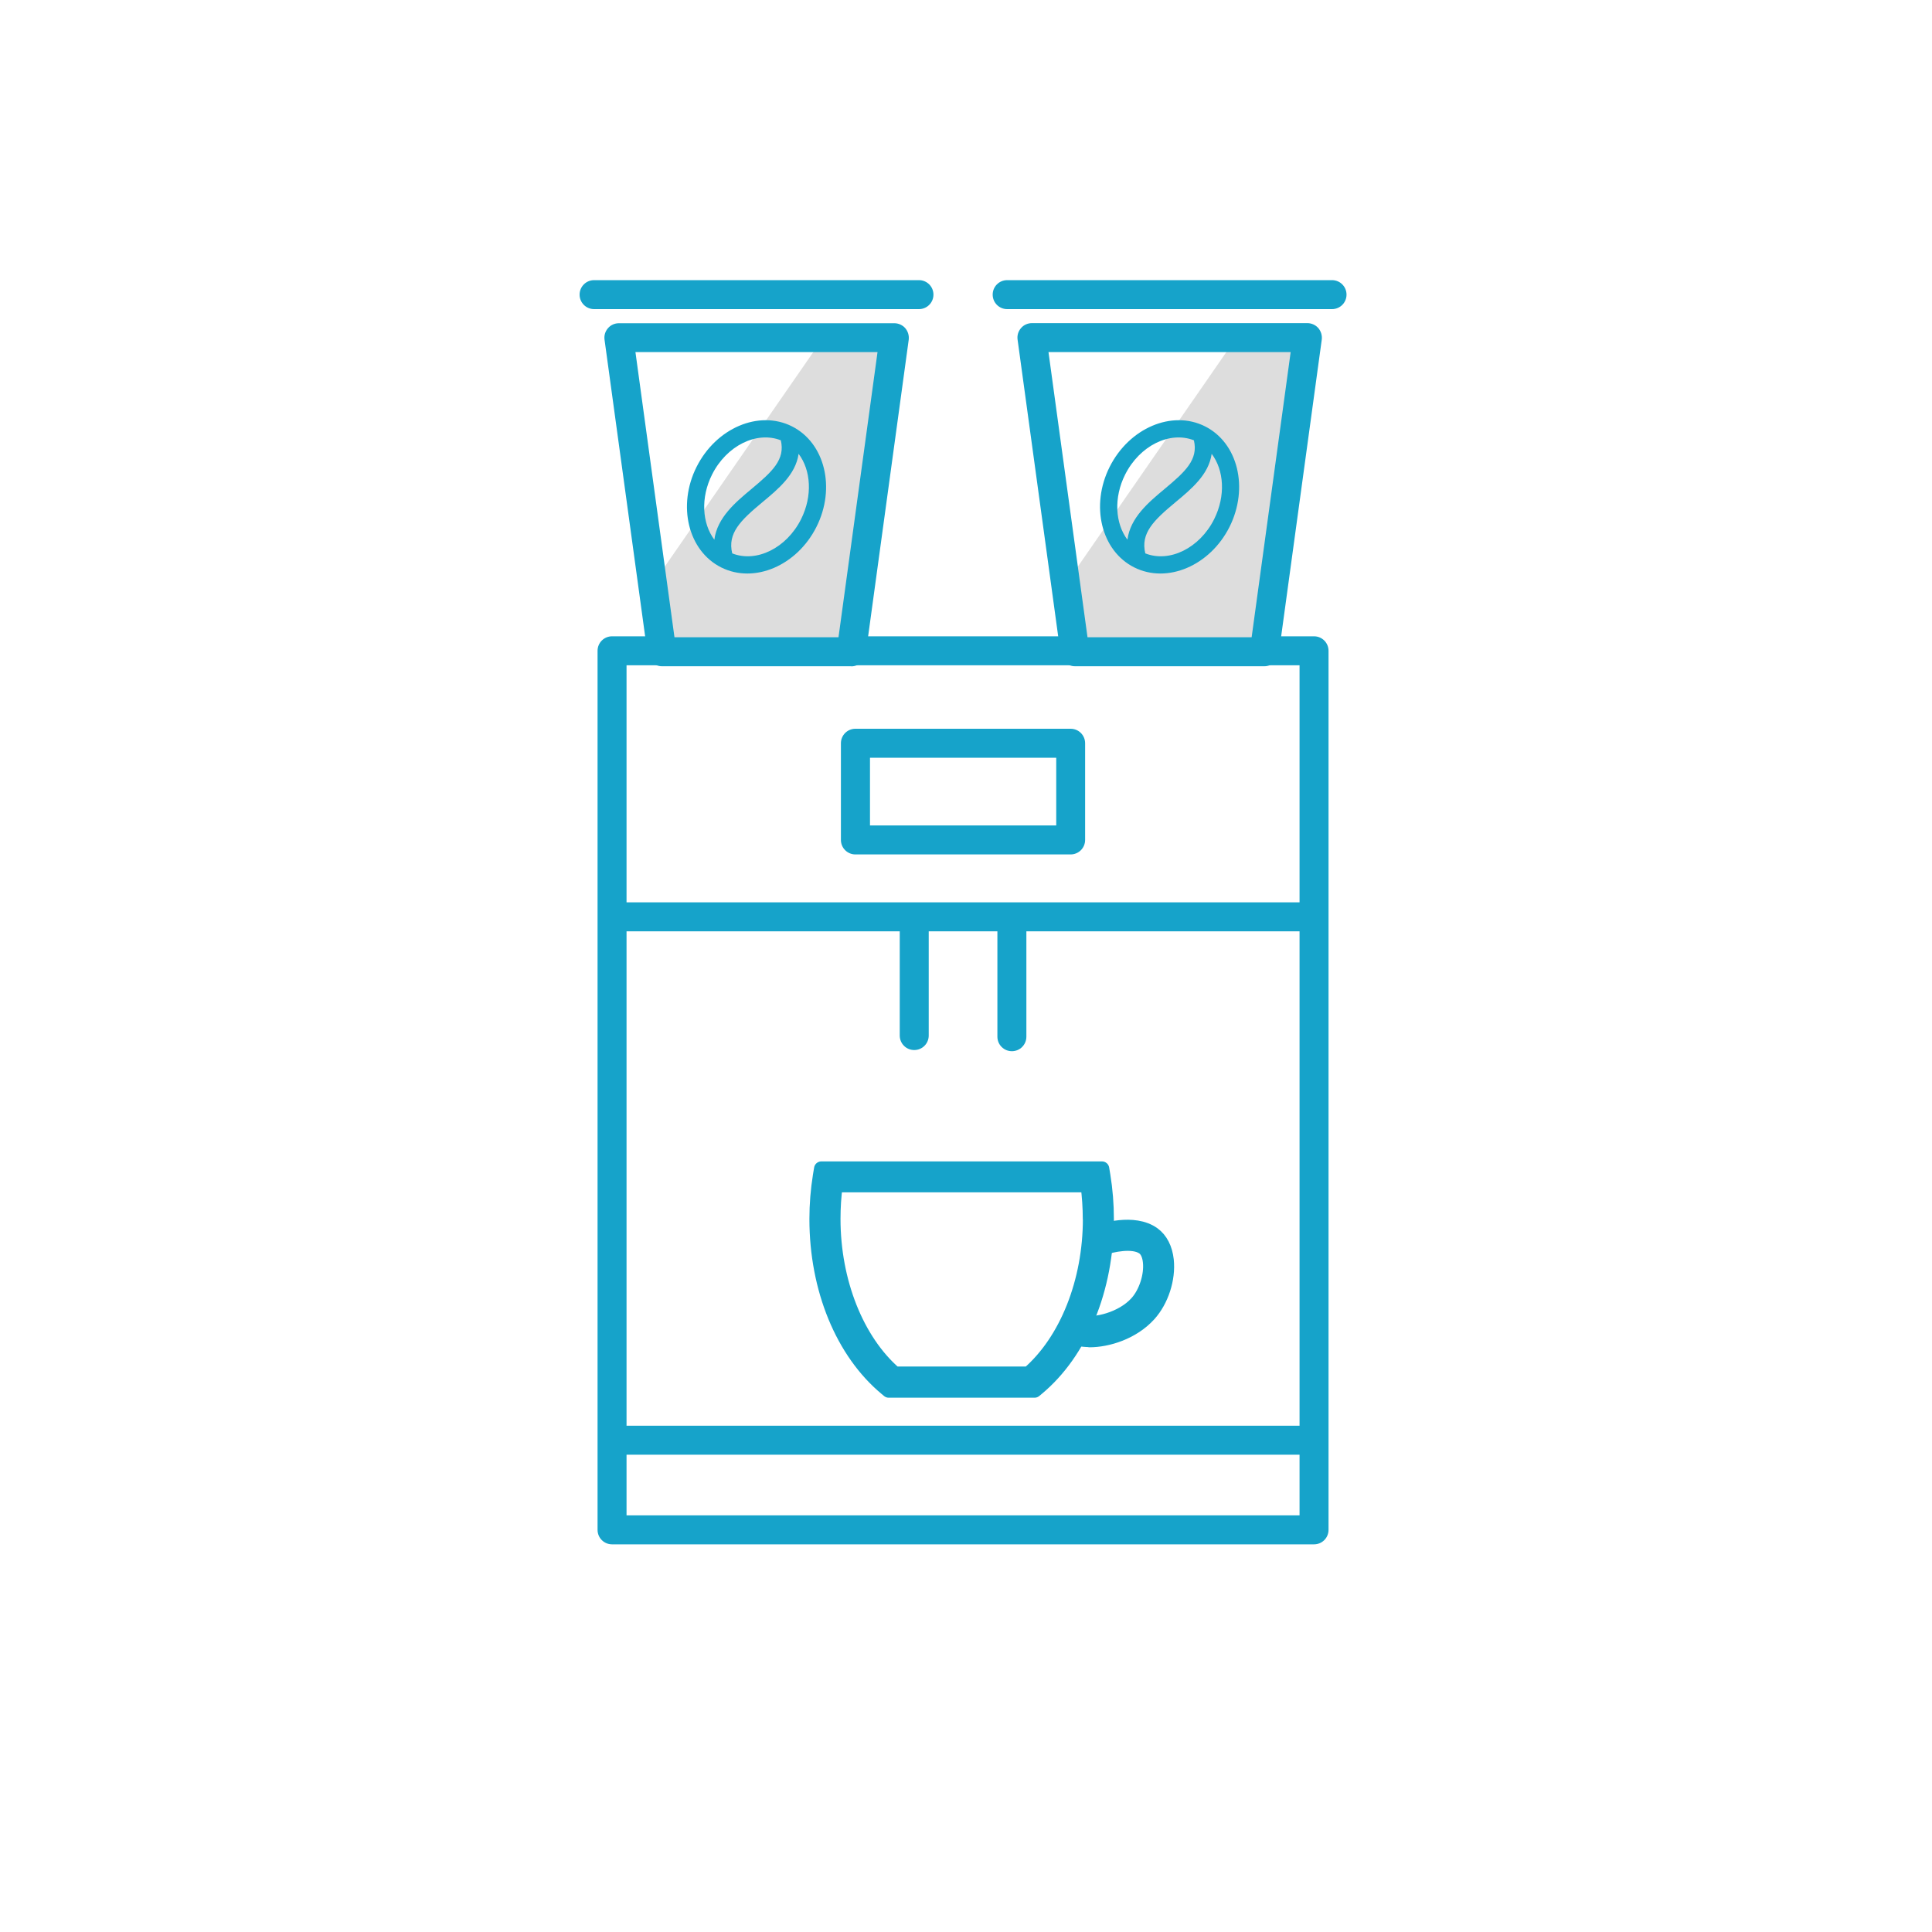 <svg width="200" height="200" viewBox="0 0 200 200" fill="none" xmlns="http://www.w3.org/2000/svg">
<path d="M136.029 159.87H63.359C62.529 159.87 61.859 159.2 61.859 158.37V67.37C61.859 66.54 62.529 65.87 63.359 65.87H136.029C136.859 65.87 137.529 66.54 137.529 67.37V158.37C137.529 159.2 136.859 159.87 136.029 159.87ZM64.859 156.87H134.529V68.87H64.859V156.87Z" fill="#16A3CA"/>
<path d="M110.831 88.45H88.551C87.721 88.45 87.051 87.78 87.051 86.95V76.94C87.051 76.11 87.721 75.44 88.551 75.44H110.831C111.661 75.44 112.331 76.11 112.331 76.94V86.95C112.331 87.78 111.661 88.45 110.831 88.45ZM90.061 85.45H109.341V78.44H90.061V85.45Z" fill="#16A3CA"/>
<path d="M94.641 108.7C93.811 108.7 93.141 108.03 93.141 107.2V95.53C93.141 94.7 93.811 94.03 94.641 94.03C95.471 94.03 96.141 94.7 96.141 95.53V107.2C96.141 108.03 95.471 108.7 94.641 108.7Z" fill="#16A3CA"/>
<path d="M104.75 108.82C103.92 108.82 103.25 108.15 103.25 107.32V95.65C103.25 94.82 103.92 94.15 104.75 94.15C105.58 94.15 106.25 94.82 106.25 95.65V107.32C106.25 108.15 105.58 108.82 104.75 108.82Z" fill="#16A3CA"/>
<path d="M92.569 34.95H85.229L67.559 60.47L68.519 67.47H88.109L92.569 34.95Z" fill="#DDDDDD"/>
<path d="M88.111 68.97H68.521C67.771 68.97 67.141 68.42 67.031 67.67L62.581 35.16C62.521 34.73 62.651 34.3 62.941 33.97C63.221 33.64 63.641 33.46 64.071 33.46H92.581C93.011 33.46 93.431 33.65 93.711 33.97C93.991 34.3 94.121 34.73 94.071 35.16L89.621 67.68C89.521 68.42 88.881 68.98 88.131 68.98L88.111 68.97ZM69.821 65.97H86.801L90.841 36.45H65.781L69.821 65.97Z" fill="#16A3CA"/>
<path d="M95.13 32H61.5C60.67 32 60 31.33 60 30.5C60 29.67 60.67 29 61.5 29H95.13C95.96 29 96.63 29.67 96.63 30.5C96.63 31.33 95.96 32 95.13 32Z" fill="#16A3CA"/>
<path d="M81.97 44.13C78.55 42.42 74.13 44.31 72.11 48.33C70.09 52.35 71.24 57.03 74.66 58.74C78.08 60.45 82.5 58.56 84.52 54.54C86.54 50.52 85.39 45.84 81.97 44.13ZM73.71 49.13C75.22 46.12 78.34 44.6 80.83 45.58C81.3 47.58 79.95 48.82 77.78 50.63C76.16 51.98 74.24 53.58 73.95 55.87C72.68 54.18 72.51 51.52 73.71 49.13ZM75.8 57.29C75.29 55.2 76.66 53.87 78.91 52C80.56 50.63 82.37 49.13 82.67 46.98C83.95 48.67 84.13 51.33 82.93 53.74C81.42 56.75 78.3 58.27 75.81 57.29H75.8Z" fill="#16A3CA"/>
<path d="M135.33 34.95H127.99L110.32 60.47L111.28 67.47H130.88L135.33 34.95Z" fill="#DDDDDD"/>
<path d="M130.879 68.97H111.279C110.529 68.97 109.899 68.42 109.789 67.67L105.339 35.15C105.279 34.72 105.409 34.29 105.699 33.96C105.979 33.63 106.399 33.45 106.829 33.45H135.339C135.769 33.45 136.189 33.64 136.469 33.96C136.749 34.29 136.879 34.72 136.829 35.15L132.379 67.67C132.279 68.41 131.639 68.97 130.889 68.97H130.879ZM112.589 65.97H129.569L133.609 36.45H108.539L112.579 65.97H112.589Z" fill="#16A3CA"/>
<path d="M137.892 32H104.262C103.432 32 102.762 31.33 102.762 30.5C102.762 29.67 103.432 29 104.262 29H137.892C138.722 29 139.392 29.67 139.392 30.5C139.392 31.33 138.722 32 137.892 32Z" fill="#16A3CA"/>
<path d="M124.732 44.13C121.312 42.42 116.892 44.31 114.872 48.33C112.852 52.35 114.002 57.03 117.422 58.74C120.842 60.45 125.262 58.56 127.282 54.54C129.292 50.51 128.152 45.84 124.732 44.13ZM116.472 49.13C117.982 46.12 121.102 44.6 123.592 45.58C124.062 47.58 122.712 48.82 120.542 50.63C118.922 51.98 117.002 53.58 116.712 55.87C115.442 54.18 115.272 51.52 116.472 49.13ZM118.562 57.29C118.052 55.2 119.422 53.87 121.672 52C123.322 50.63 125.132 49.13 125.432 46.98C126.712 48.67 126.892 51.33 125.692 53.74C124.182 56.75 121.062 58.27 118.572 57.29H118.562Z" fill="#16A3CA"/>
<path d="M135.389 93.41H63.559V96.41H135.389V93.41Z" fill="#16A3CA"/>
<path d="M135.721 147.59H63.891V150.59H135.721V147.59Z" fill="#16A3CA"/>
<path d="M91.759 143.74C87.239 139.99 84.539 133.43 84.539 126.19C84.539 124.69 84.659 123.18 84.899 121.7L85.019 120.98H114.079L114.199 121.7C114.439 123.18 114.559 124.69 114.559 126.19C114.559 133.43 111.859 140 107.339 143.74L107.099 143.94H91.999L91.759 143.74ZM112.839 126.18C112.839 125.02 112.759 123.84 112.609 122.68H86.489C86.329 123.84 86.259 125.01 86.259 126.18C86.259 132.69 88.689 138.8 92.629 142.21H106.479C110.419 138.79 112.849 132.69 112.849 126.18H112.839Z" fill="#16A3CA"/>
<path d="M112.792 138.72C114.632 138.72 117.242 137.94 118.942 136.06C120.232 134.63 120.962 132.39 120.762 130.46C120.632 129.26 120.152 128.32 119.382 127.76C117.362 126.3 114.032 127.42 113.662 127.55C113.212 127.71 112.982 128.2 113.142 128.65C113.302 129.1 113.792 129.33 114.242 129.17C115.022 128.9 117.292 128.36 118.382 129.15C118.752 129.41 118.992 129.94 119.062 130.63C119.212 132.05 118.632 133.84 117.682 134.89C116.142 136.59 113.332 137.22 112.072 136.91C111.612 136.79 111.142 137.07 111.032 137.54C110.912 138 111.192 138.47 111.662 138.58C111.982 138.66 112.372 138.7 112.802 138.7L112.792 138.72Z" fill="#16A3CA"/>
<path d="M91.759 143.74C87.239 139.99 84.539 133.43 84.539 126.19C84.539 124.69 84.659 123.18 84.899 121.7L85.019 120.98H114.079L114.199 121.7C114.439 123.18 114.559 124.69 114.559 126.19C114.559 133.43 111.859 140 107.339 143.74L107.099 143.94H91.999L91.759 143.74ZM112.839 126.18C112.839 125.02 112.759 123.84 112.609 122.68H86.489C86.329 123.84 86.259 125.01 86.259 126.18C86.259 132.69 88.689 138.8 92.629 142.21H106.479C110.419 138.79 112.849 132.69 112.849 126.18H112.839Z" stroke="#16A3CA" stroke-width="1.5" stroke-linecap="round" stroke-linejoin="round"/>
<path d="M112.792 138.72C114.632 138.72 117.242 137.94 118.942 136.06C120.232 134.63 120.962 132.39 120.762 130.46C120.632 129.26 120.152 128.32 119.382 127.76C117.362 126.3 114.032 127.42 113.662 127.55C113.212 127.71 112.982 128.2 113.142 128.65C113.302 129.1 113.792 129.33 114.242 129.17C115.022 128.9 117.292 128.36 118.382 129.15C118.752 129.41 118.992 129.94 119.062 130.63C119.212 132.05 118.632 133.84 117.682 134.89C116.142 136.59 113.332 137.22 112.072 136.91C111.612 136.79 111.142 137.07 111.032 137.54C110.912 138 111.192 138.47 111.662 138.58C111.982 138.66 112.372 138.7 112.802 138.7L112.792 138.72Z" stroke="#16A3CA" stroke-width="1.5" stroke-linecap="round" stroke-linejoin="round"/>
</svg>
